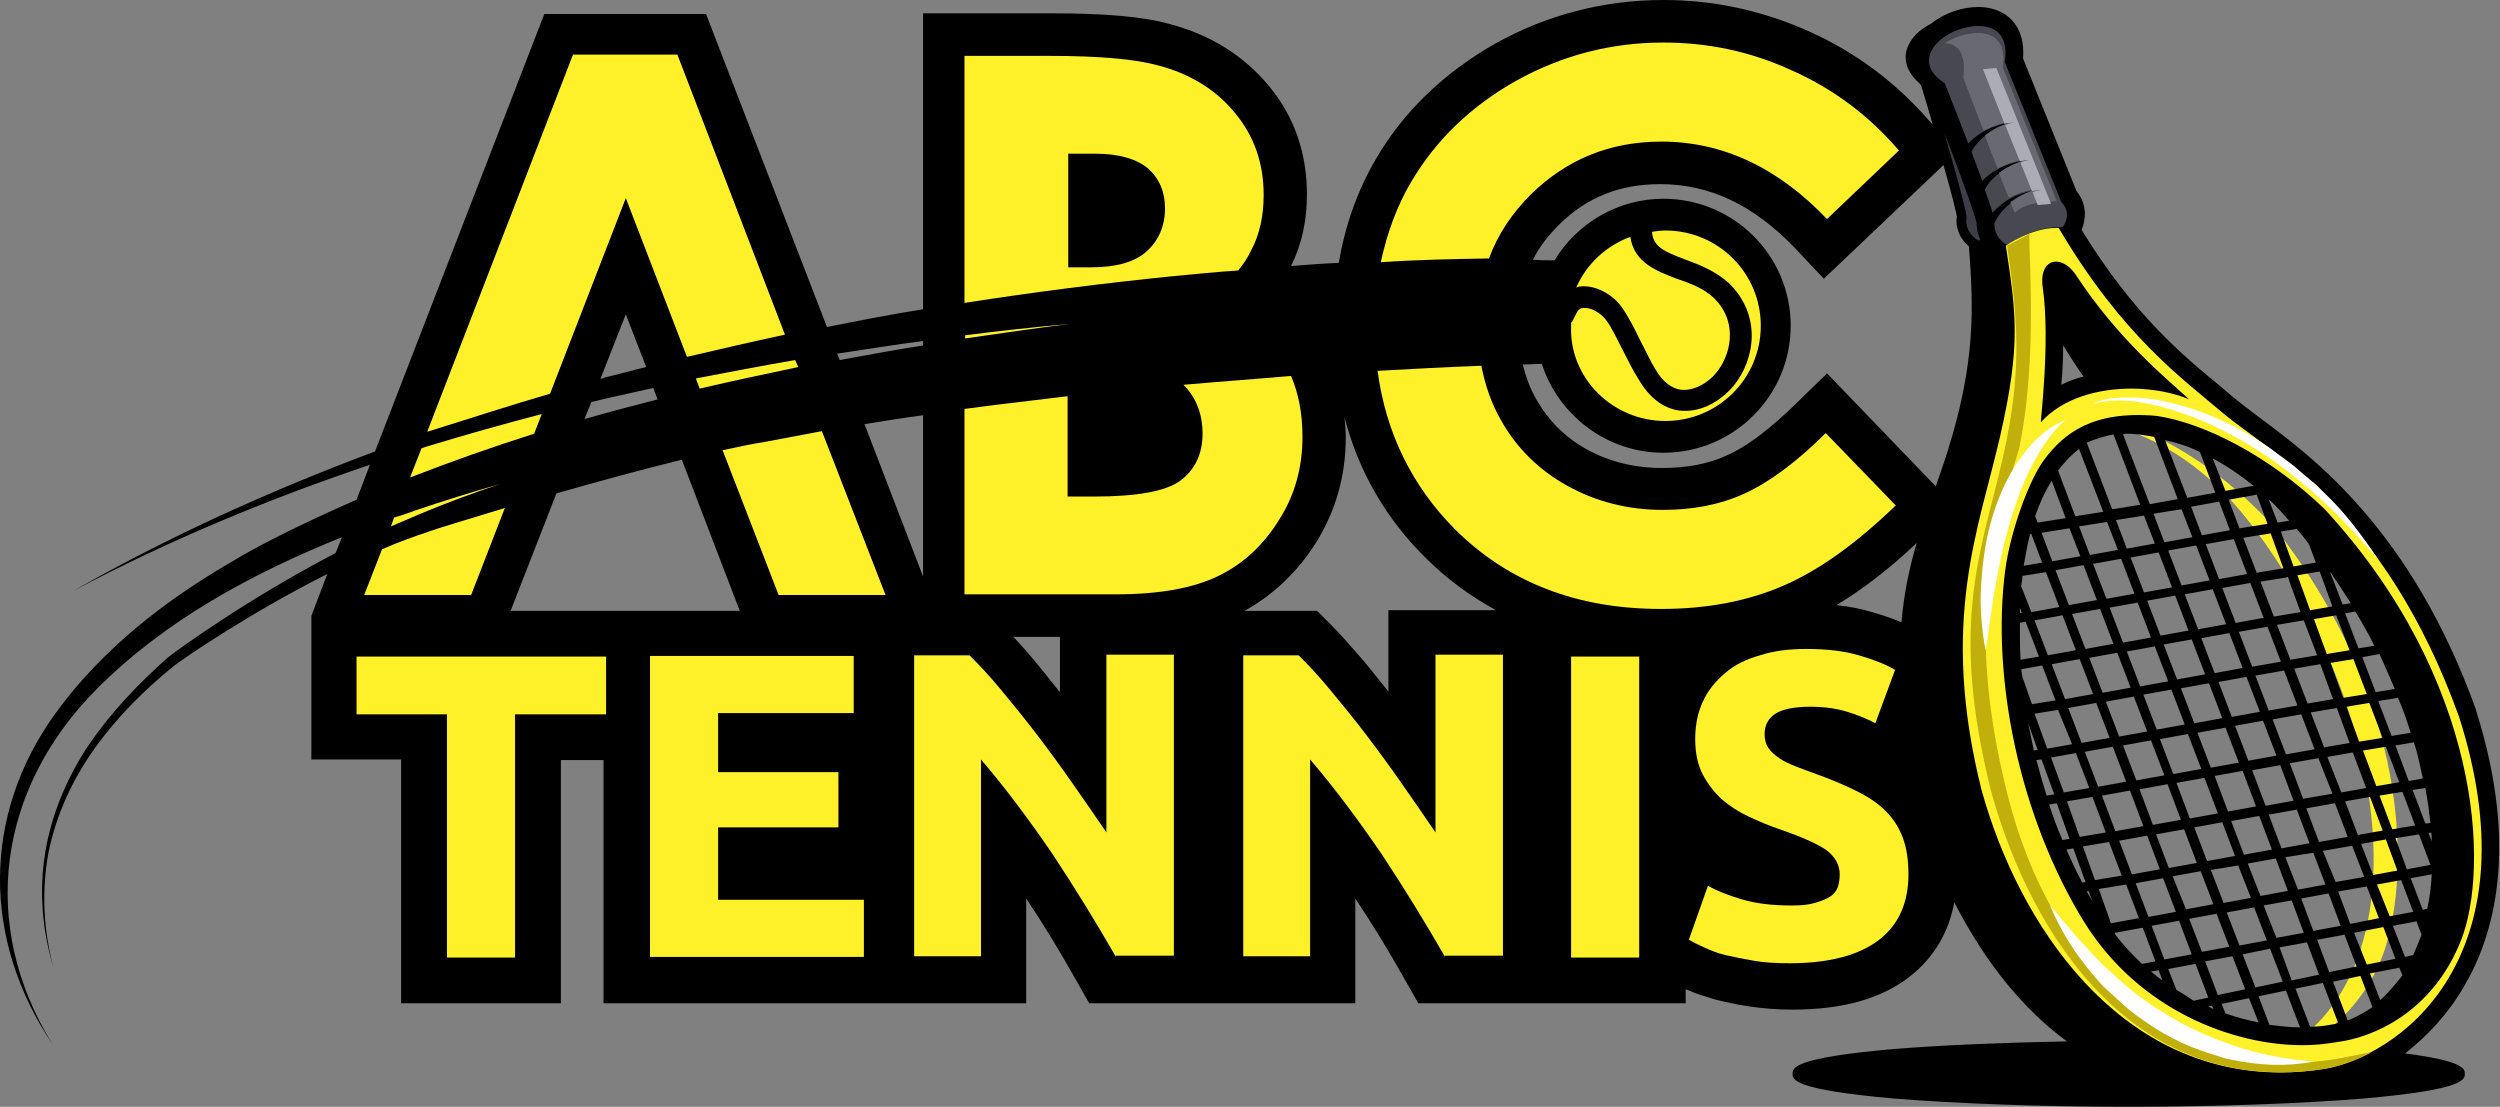 <?xml version="1.0" encoding="UTF-8"?> <svg xmlns="http://www.w3.org/2000/svg" width="192" height="85" viewBox="0 0 192 85" fill="none"><rect x="0" y="0" width="192" height="85" fill="#808080" stroke="none"/><path d="M182.258 64.469C181.721 53.936 176.099 43.841 171.65 38.769C169.205 35.99 166.468 34.234 163.974 33.259C161.872 32.43 162.85 32.43 164.61 33.112C167.788 34.429 171.552 37.014 174.73 40.574C185.729 54.57 185.192 69.005 182.552 74.418C179.863 79.831 175.219 81.343 172.481 81.489C177.712 80.757 182.796 75.003 182.258 64.469Z" fill="#FFF129"></path><path d="M189.249 75.734C191.498 71.931 193.502 65.152 190.178 54.618V54.57C185.192 40.671 177.614 35.112 173.556 32.088C172.872 31.552 172.236 31.113 171.796 30.723C171.405 30.43 171.014 30.089 170.623 29.748C167.592 27.261 163.877 24.188 159.868 17.654C160.21 16.824 160.308 15.703 159.477 14.679L155.37 4.487C155.419 3.853 155.419 2.682 154.686 1.756C154.295 1.219 153.464 0.585 152.046 0.536C151.997 0.536 151.948 0.536 151.948 0.536C150.726 0.536 149.357 0.975 148.331 1.804C147.451 2.243 146.766 2.877 146.473 3.706C146.277 4.243 146.18 5.316 147.402 6.388C147.451 6.437 147.499 6.486 147.548 6.583C147.891 7.705 148.184 8.68 148.428 9.558L148.282 9.412C145.691 6.388 142.562 4.048 138.993 2.438C135.424 0.829 131.66 0 127.749 0C123.203 0 118.852 1.122 114.892 3.316C110.932 5.559 107.803 8.534 105.652 12.24C104.234 14.679 103.305 17.312 102.817 20.189C101.594 20.238 100.372 20.336 99.15 20.433C99.981 18.775 100.372 16.922 100.372 14.922C100.372 11.753 99.394 8.924 97.439 6.583C95.532 4.291 92.99 2.682 89.861 1.853C87.808 1.268 84.826 1.024 80.719 1.024H70.893V23.749C68.449 24.139 65.956 24.627 63.511 25.115L54.223 1.073H41.805L28.801 34.673C20.833 37.648 13.059 41.159 5.678 45.353C12.962 41.5 20.588 38.331 28.41 35.697L27.384 38.379C27.286 38.428 21.468 40.915 17.851 43.11C12.62 46.133 7.829 49.888 4.309 54.716C-1.411 62.567 -1.362 72.174 4.015 80.172C-1.656 70.955 -0.14 60.519 7.437 52.912C12.668 47.645 19.366 44.036 26.259 41.257L25.77 42.476C19.122 45.938 13.793 49.791 12.913 50.473C10.664 52.473 8.562 54.667 6.851 57.154C5.189 59.641 3.966 62.47 3.478 65.445C2.989 68.419 3.233 71.443 4.113 74.32C3.331 71.443 3.184 68.419 3.722 65.493C4.309 62.567 5.58 59.837 7.291 57.447C9.002 55.057 11.104 52.96 13.402 51.107C14.233 50.473 19.219 47.06 25.135 44.085L23.913 47.303V58.276L23.864 58.325H30.806V77.051H43.076V58.373H46.352V77.051H78.813V69.005C80.182 71.053 81.453 73.15 82.626 75.247L83.653 77.051H104.088V69.005C105.456 71.053 106.728 73.15 107.901 75.247L108.927 77.051H129.46V75.978C129.509 75.978 129.558 76.027 129.607 76.027C130.242 76.32 130.927 76.515 131.709 76.758C132.491 76.954 133.371 77.149 134.349 77.295C135.327 77.441 136.451 77.539 137.624 77.539C141.535 77.539 144.468 76.71 146.668 75.003C148.526 73.54 149.651 71.638 150.091 69.297C151.264 71.589 152.633 73.735 154.197 75.637C155.615 77.344 157.13 78.807 158.744 79.977C153.708 80.075 149.113 80.27 145.446 80.562C137.673 81.245 137.673 82.025 137.673 82.464C137.673 82.903 137.673 83.683 145.446 84.366C150.286 84.756 156.69 85 163.486 85C170.281 85 176.685 84.756 181.525 84.366C189.298 83.683 189.298 82.903 189.298 82.464C189.298 82.123 189.298 81.489 184.703 80.904C186.463 79.538 188.076 77.783 189.249 75.734ZM48.063 24.139L49.627 28.187C48.601 28.431 47.574 28.724 46.547 28.967C46.401 29.016 46.254 29.065 46.107 29.114L48.063 24.139ZM45.423 30.869C45.912 30.772 46.401 30.625 46.889 30.528C47.965 30.284 49.089 30.04 50.165 29.796L50.507 30.674C48.601 31.162 46.743 31.649 44.885 32.186L45.423 30.869ZM39.214 46.913L42.734 37.892C45.814 37.014 49.187 36.087 52.365 35.307L56.814 46.913H39.214ZM70.893 44.28L66.395 32.576C67.911 32.332 69.378 32.088 70.893 31.893V44.28ZM70.893 26.529C68.742 26.87 66.591 27.261 64.489 27.651L64.293 27.163C66.493 26.822 68.693 26.48 70.893 26.188V26.529ZM81.355 53.107C80.719 52.326 80.133 51.546 79.546 50.864C78.96 50.132 78.373 49.498 77.835 48.913H81.404V53.107H81.355ZM106.63 46.913V53.107C105.994 52.326 105.408 51.595 104.821 50.864C103.843 49.742 102.963 48.718 102.181 47.938L101.154 46.913H95.581C97.781 45.694 99.639 43.939 101.057 41.695C102.572 39.257 103.354 36.575 103.354 33.6C103.354 33.064 103.305 32.527 103.257 32.04C104.332 36.185 106.434 39.842 109.514 42.866C111.127 44.475 112.936 45.792 114.892 46.865H106.63V46.913ZM141.046 46.474C143.051 45.255 145.104 43.695 147.206 41.695C146.668 43.5 146.228 45.499 146.033 47.791C145.348 47.499 144.615 47.255 143.784 47.011C142.953 46.767 142.024 46.572 141.046 46.474ZM149.602 34.575C149.308 35.551 148.966 36.429 148.673 37.355L140.313 28.675L137.966 30.967C135.962 32.917 134.202 34.283 132.638 34.966C131.171 35.648 129.509 35.941 127.651 35.941C125.5 35.941 123.594 35.453 121.883 34.527C120.22 33.6 118.949 32.332 118.02 30.723C117.532 29.894 117.189 28.967 116.945 27.992C117.434 27.992 117.923 27.943 118.412 27.943C119.683 31.893 123.398 34.77 127.749 34.77C133.176 34.77 137.526 30.381 137.526 25.017C137.526 19.604 133.127 15.264 127.749 15.264C124.229 15.264 121.1 17.166 119.389 19.994C118.852 19.994 118.265 19.994 117.727 19.945C118.216 18.97 118.9 18.092 119.732 17.263C121.834 15.166 124.376 14.142 127.505 14.142C131.318 14.142 134.691 15.752 137.869 19.068L140.069 21.409L149.259 12.679C150.042 15.41 150.237 16.337 150.286 16.629V16.678C150.188 17.215 150.335 18.19 151.215 18.921C151.557 23.554 151.753 27.699 149.602 34.575ZM186.756 64.616L186.512 63.982L186.707 63.933C186.756 64.128 186.756 64.372 186.756 64.616ZM176.881 61.348L175.854 58.617L178.054 58.227L179.13 60.958L176.881 61.348ZM179.325 61.69L180.303 64.274L178.103 64.664L177.125 62.08L179.325 61.69ZM176.147 61.495L173.996 61.885L172.97 59.154L175.121 58.764L176.147 61.495ZM175.561 57.935L174.534 55.252L176.734 54.862L177.761 57.544L175.561 57.935ZM174.827 58.032L172.676 58.422L171.65 55.74L173.801 55.35L174.827 58.032ZM170.916 55.886L171.943 58.569L169.792 58.959L168.765 56.276L170.916 55.886ZM168.521 55.545L167.494 52.863L169.645 52.473L170.672 55.155L168.521 55.545ZM171.405 55.057L170.379 52.375L172.53 51.985L173.556 54.667L171.405 55.057ZM170.085 51.693L169.059 49.01L171.21 48.62L172.236 51.302L170.085 51.693ZM169.352 51.79L167.201 52.18L166.174 49.498L168.325 49.108L169.352 51.79ZM165.93 48.815L164.903 46.133L167.054 45.743L168.081 48.425L165.93 48.815ZM165.197 48.962L163.046 49.352L162.019 46.669L164.17 46.279L165.197 48.962ZM165.49 49.644L166.517 52.326L164.366 52.717L163.339 50.034L165.49 49.644ZM164.903 56.179L162.752 56.569L161.726 53.887L163.877 53.497L164.903 56.179ZM164.61 53.35L166.761 52.96L167.788 55.643L165.637 56.033L164.61 53.35ZM168.032 56.374L169.059 59.056L166.908 59.446L165.881 56.764L168.032 56.374ZM169.303 59.739L170.33 62.47L168.179 62.86L167.152 60.129L169.303 59.739ZM170.085 59.593L172.236 59.203L173.263 61.933L171.112 62.324L170.085 59.593ZM173.508 62.665L174.485 65.25L172.334 65.64L171.356 63.055L173.508 62.665ZM174.241 62.567L176.392 62.177L177.37 64.762L175.219 65.152L174.241 62.567ZM177.663 65.493L178.592 67.932L176.49 68.322L175.512 65.835L177.663 65.493ZM178.396 65.347L180.645 64.957L181.574 67.347L179.374 67.737L178.396 65.347ZM180.107 61.543L182.014 61.202L182.992 63.787L181.085 64.128L180.107 61.543ZM179.814 60.861L178.738 58.13L180.694 57.788L181.721 60.519L179.814 60.861ZM178.494 57.398L177.467 54.716L179.472 54.375L180.45 57.057L178.494 57.398ZM177.223 54.033L176.196 51.351L178.201 51.01L179.178 53.692L177.223 54.033ZM176.441 54.18L174.241 54.57L173.214 51.888L175.414 51.497L176.441 54.18ZM172.97 51.205L171.943 48.523L174.143 48.133L175.17 50.815L172.97 51.205ZM171.699 47.84L170.672 45.158L172.823 44.768L173.85 47.45L171.699 47.84ZM170.965 47.938L168.814 48.328L167.788 45.645L169.939 45.255L170.965 47.938ZM167.543 44.963L166.517 42.281L168.668 41.89L169.694 44.573L167.543 44.963ZM166.81 45.109L164.659 45.499L163.632 42.817L165.783 42.427L166.81 45.109ZM163.926 45.597L161.775 45.987L160.748 43.305L162.899 42.914L163.926 45.597ZM162.312 49.449L160.161 49.839L159.135 47.157L161.286 46.767L162.312 49.449ZM162.606 50.132L163.632 52.814L161.481 53.204L160.455 50.522L162.606 50.132ZM162.019 56.667L159.868 57.057L158.841 54.375L160.992 53.984L162.019 56.667ZM162.263 57.349L163.29 60.032L161.139 60.422L160.112 57.739L162.263 57.349ZM163.046 57.252L165.197 56.862L166.223 59.544L164.072 59.934L163.046 57.252ZM166.468 60.227L167.494 62.958L165.343 63.348L164.317 60.617L166.468 60.227ZM167.739 63.689L168.717 66.274L166.566 66.664L165.588 64.079L167.739 63.689ZM168.521 63.543L170.672 63.153L171.65 65.737L169.499 66.127L168.521 63.543ZM171.894 66.469L172.872 68.956L170.77 69.346L169.792 66.81L171.894 66.469ZM172.628 66.322L174.779 65.932L175.707 68.419L173.605 68.809L172.628 66.322ZM176.001 69.151L176.93 71.638L174.827 72.028L173.85 69.541L176.001 69.151ZM176.734 69.005L178.836 68.615L179.765 71.102L177.663 71.492L176.734 69.005ZM179.57 68.468L181.769 68.078L182.698 70.516L180.498 70.955L179.57 68.468ZM181.329 64.811L183.236 64.469L184.116 66.859L182.258 67.2L181.329 64.811ZM182.747 61.104L184.507 60.812L185.485 63.396L183.725 63.689L182.747 61.104ZM182.503 60.373L181.476 57.642L183.236 57.349L184.263 60.08L182.503 60.373ZM181.183 56.959L180.205 54.277L181.965 53.984L182.992 56.667L181.183 56.959ZM179.961 53.594L178.983 50.912L180.743 50.62L181.769 53.302L179.961 53.594ZM178.69 50.23L177.712 47.547L179.423 47.255L180.45 49.937L178.69 50.23ZM177.956 50.327L175.903 50.668L174.876 47.986L176.93 47.645L177.956 50.327ZM174.632 47.352L173.605 44.67L175.707 44.329L176.685 47.011L174.632 47.352ZM173.312 43.987L172.285 41.305L174.387 40.964L175.365 43.646L173.312 43.987ZM172.579 44.085L170.428 44.475L169.401 41.793L171.552 41.403L172.579 44.085ZM169.108 41.11L168.277 38.916L170.428 38.526L171.259 40.72L169.108 41.11ZM168.374 41.257L166.223 41.647L165.392 39.452L167.543 39.111L168.374 41.257ZM165.49 41.744L163.339 42.134L162.508 39.94L164.659 39.598L165.49 41.744ZM162.655 42.232L160.503 42.622L159.672 40.427L161.823 40.086L162.655 42.232ZM159.77 42.719L157.619 43.11L156.788 40.915L158.939 40.574L159.77 42.719ZM160.015 43.402L161.041 46.084L158.89 46.474L157.864 43.792L160.015 43.402ZM159.428 49.937L157.277 50.327L156.25 47.645L158.401 47.255L159.428 49.937ZM159.721 50.62L160.748 53.302L158.597 53.692L157.57 51.01L159.721 50.62ZM159.135 57.154L157.228 57.496L156.25 54.813L158.059 54.521L159.135 57.154ZM159.428 57.837L160.455 60.519L158.499 60.861L157.521 58.178L159.428 57.837ZM160.699 61.202L161.726 63.933L159.721 64.274L158.744 61.543L160.699 61.202ZM161.432 61.104L163.583 60.714L164.61 63.445L162.459 63.835L161.432 61.104ZM164.903 64.177L165.881 66.761L163.73 67.151L162.752 64.567L164.903 64.177ZM166.126 67.444L167.103 70.029L165.001 70.419L164.023 67.834L166.126 67.444ZM166.859 67.298L169.01 66.908L169.988 69.444L167.885 69.834L166.859 67.298ZM170.232 70.175L171.21 72.711L169.108 73.101L168.13 70.565L170.232 70.175ZM171.014 70.078L173.116 69.687L174.094 72.223L171.992 72.613L171.014 70.078ZM174.339 72.857L175.316 75.393L173.214 75.832L172.236 73.296L174.339 72.857ZM175.072 72.76L177.174 72.37L178.103 74.857L176.001 75.296L175.072 72.76ZM177.956 72.174L180.058 71.784L180.987 74.223L178.885 74.662L177.956 72.174ZM180.792 71.638L183.041 71.199L183.969 73.637L181.769 74.076L180.792 71.638ZM182.552 67.932L184.409 67.59L185.338 70.029L183.529 70.37L182.552 67.932ZM183.969 64.372L185.778 64.079L186.658 66.42L184.849 66.761L183.969 64.372ZM186.56 62.47C186.609 62.714 186.609 62.958 186.658 63.201L186.267 63.25L185.289 60.666L186.267 60.519C186.365 61.153 186.512 61.787 186.56 62.47ZM186.072 59.788L184.996 59.983L183.969 57.252L185.387 57.008C185.68 57.886 185.876 58.861 186.072 59.788ZM185.143 56.276L183.676 56.52L182.649 53.838L184.165 53.594C184.556 54.472 184.849 55.35 185.143 56.276ZM183.921 52.912L182.454 53.156L181.427 50.473L182.747 50.23C183.138 51.107 183.529 51.985 183.921 52.912ZM182.356 49.596L181.134 49.791L180.107 47.108L180.889 46.962C181.427 47.84 181.916 48.718 182.356 49.596ZM180.547 46.328L179.912 46.426L178.934 43.89C179.472 44.67 180.01 45.499 180.547 46.328ZM179.13 46.572L177.418 46.865L176.441 44.182L178.152 43.89L179.13 46.572ZM177.321 41.793L177.858 43.207L176.147 43.5L175.17 40.818L176.392 40.623C176.685 40.964 177.027 41.354 177.321 41.793ZM174.387 38.477C174.876 38.916 175.316 39.452 175.805 39.989L174.925 40.135L174.241 38.379C174.29 38.379 174.339 38.428 174.387 38.477ZM174.143 40.232L171.992 40.574L171.161 38.379L173.312 37.989L174.143 40.232ZM173.068 37.306L170.916 37.697L169.939 35.209C170.965 35.746 172.041 36.477 173.068 37.306ZM168.961 34.722L170.134 37.843L167.983 38.233L166.272 33.795C167.152 33.99 168.081 34.283 168.961 34.722ZM163.29 33.307C163.926 33.307 164.659 33.405 165.441 33.551L167.25 38.331L165.099 38.721L163.046 33.356C163.143 33.307 163.192 33.307 163.29 33.307ZM162.068 33.405C162.166 33.405 162.215 33.405 162.312 33.356L164.366 38.769L162.215 39.111L160.259 33.99C160.846 33.746 161.481 33.551 162.068 33.405ZM158.45 26.529C158.988 27.407 159.526 28.236 160.015 28.919C159.428 29.065 158.89 29.26 158.304 29.552C158.401 28.626 158.45 27.602 158.45 26.529ZM159.672 34.478L161.53 39.306L159.379 39.647L158.059 36.136C158.548 35.502 159.086 34.917 159.672 34.478ZM157.57 36.916L158.646 39.794L156.495 40.135L156.299 39.647C156.641 38.623 157.081 37.697 157.57 36.916ZM155.908 41.013H156.006L156.837 43.207L155.419 43.451C155.566 42.573 155.713 41.793 155.908 41.013ZM155.321 44.231L157.13 43.939L158.157 46.621L156.006 47.011L155.224 45.011C155.273 44.719 155.321 44.475 155.321 44.231ZM155.126 46.669L155.273 47.06L155.126 47.108C155.126 46.962 155.126 46.816 155.126 46.669ZM155.126 47.84L155.566 47.742L156.593 50.425L155.175 50.668C155.126 49.693 155.126 48.767 155.126 47.84ZM155.224 51.4L156.837 51.107L157.864 53.789L156.055 54.082L155.321 51.985C155.273 51.79 155.273 51.595 155.224 51.4ZM156.201 57.642C156.055 56.959 155.908 56.228 155.761 55.545L156.495 57.593L156.201 57.642ZM156.397 58.373L156.788 58.325L157.766 61.007L157.179 61.104C156.886 60.178 156.641 59.3 156.397 58.373ZM158.401 64.518C158.01 63.64 157.668 62.714 157.375 61.787L157.961 61.69L158.939 64.421L158.401 64.518ZM159.917 67.785C159.477 66.956 159.086 66.127 158.695 65.25L159.232 65.152L160.161 67.737L159.917 67.785ZM160.259 68.468L160.406 68.419L160.699 69.248C160.601 69.005 160.406 68.712 160.259 68.468ZM159.966 65.006L161.97 64.664L162.948 67.249L160.895 67.59L159.966 65.006ZM161.188 68.273L163.29 67.932L164.268 70.516L162.117 70.906L161.188 68.273ZM162.459 71.784L162.41 71.638L164.561 71.248L165.539 73.832L164.512 74.028C163.779 73.345 163.095 72.613 162.459 71.784ZM165.197 74.613L165.783 74.515L166.077 75.296C165.783 75.1 165.49 74.857 165.197 74.613ZM165.246 71.102L167.348 70.711L168.325 73.296L166.223 73.686L165.246 71.102ZM167.152 76.027L166.517 74.418L168.619 74.028L169.597 76.612L168.472 76.856C168.032 76.563 167.592 76.271 167.152 76.027ZM169.597 77.295C169.792 77.246 169.89 77.246 169.89 77.246L169.988 77.49C169.841 77.441 169.694 77.344 169.597 77.295ZM169.352 73.832L171.454 73.442L172.432 75.978L170.33 76.417L169.352 73.832ZM170.916 77.831L170.623 77.1L172.725 76.661L173.459 78.514C172.628 78.368 171.748 78.124 170.916 77.831ZM174.29 78.709L173.459 76.515L175.561 76.076L176.636 78.904C175.903 78.904 175.121 78.807 174.29 78.709ZM179.227 78.66C178.69 78.758 178.054 78.855 177.418 78.855L176.294 75.929L178.396 75.49L179.57 78.563C179.472 78.612 179.325 78.66 179.227 78.66ZM180.303 78.368L179.178 75.393L181.281 74.954L182.209 77.344C181.574 77.783 180.938 78.124 180.303 78.368ZM182.796 76.807L182.014 74.759L184.263 74.32L184.507 74.905C183.92 75.637 183.383 76.32 182.796 76.807ZM185.338 73.345L184.703 73.491L183.774 71.102L185.583 70.76L185.974 71.784C185.778 72.321 185.534 72.857 185.338 73.345ZM186.072 69.882L185.143 67.444L186.756 67.151C186.707 68.078 186.609 68.956 186.414 69.785L186.072 69.882Z" fill="black"></path><path d="M158.304 15.508C153.953 4.73 153.953 4.73 153.953 4.73C153.953 4.73 154.588 2.097 152.046 1.999C151.997 1.999 151.997 1.999 151.948 1.999C149.406 1.999 146.424 4.535 149.357 6.388C150.091 8.241 150.677 9.753 151.166 11.021C151.508 10.631 151.997 10.29 152.437 10.046C153.171 9.656 154.002 9.412 154.833 9.363C154.002 9.509 153.268 9.851 152.584 10.338C152.095 10.68 151.655 11.167 151.411 11.655C151.753 12.533 151.997 13.264 152.242 13.898C152.584 13.508 153.024 13.216 153.464 12.972C154.197 12.582 155.028 12.338 155.859 12.289C155.028 12.435 154.295 12.777 153.61 13.264C153.122 13.606 152.682 14.045 152.437 14.581C152.731 15.41 152.926 15.947 153.024 16.337C153.415 15.898 153.855 15.556 154.344 15.264C155.077 14.874 155.908 14.63 156.739 14.581C155.908 14.727 155.175 15.069 154.49 15.556C153.904 15.995 153.415 16.532 153.171 17.166C153.171 17.214 153.171 17.214 153.171 17.263C153.171 17.507 153.268 18.385 154.246 18.872C155.859 17.605 157.375 17.458 158.059 17.458C158.304 17.458 158.401 17.458 158.401 17.458C158.401 17.458 159.233 16.434 158.304 15.508Z" fill="#484851"></path><path d="M153.806 5.169C153.806 5.169 154.393 2.585 151.948 2.536C151.068 2.536 150.091 2.828 149.357 3.316C151.264 3.365 150.775 5.95 150.775 5.95C150.775 5.95 151.46 7.803 152.34 10.046C152.388 10.046 152.388 9.997 152.437 9.997C153.171 9.607 154.002 9.363 154.833 9.314C154.002 9.461 153.268 9.802 152.584 10.29C152.535 10.338 152.486 10.387 152.437 10.387C152.731 11.216 153.073 12.094 153.415 12.923C153.415 12.923 153.415 12.923 153.464 12.923C154.197 12.533 155.028 12.289 155.859 12.24C155.028 12.387 154.295 12.728 153.611 13.216C153.562 13.216 153.562 13.264 153.513 13.264C153.757 13.947 154.051 14.63 154.295 15.215C154.295 15.215 154.344 15.215 154.344 15.166C155.077 14.776 155.908 14.532 156.739 14.484C155.908 14.63 155.175 14.971 154.491 15.459C154.442 15.459 154.442 15.508 154.393 15.508C154.491 15.8 154.637 16.093 154.735 16.337C155.615 15.41 157.962 15.459 157.962 15.459C153.806 5.169 153.806 5.169 153.806 5.169Z" fill="#696972"></path><path d="M188.858 55.057C183.138 39.159 174.192 34.624 170.867 31.844C167.592 29.065 162.997 25.797 158.108 17.507C158.059 17.507 158.01 17.507 157.912 17.507C155.957 17.507 154.05 18.872 154.05 18.872C154.832 24.091 155.224 26.431 153.61 33.502C151.997 40.574 148.917 47.694 152.193 60.714C155.077 71.053 162.654 82.367 175.17 82.367C176.245 82.367 177.418 82.269 178.592 82.074C185.191 80.757 194.48 72.662 188.858 55.057ZM156.886 22.091C156.69 20.823 157.179 20.092 157.912 20.092C158.352 20.092 158.939 20.384 159.428 21.116C162.654 26.041 166.321 29.016 168.13 30.674C167.005 30.186 165.392 29.845 163.681 29.845C161.139 29.845 158.401 30.576 156.739 32.43C156.69 32.43 157.472 26.236 156.886 22.091ZM179.521 80.026C178.689 80.172 177.809 80.27 176.832 80.27C171.552 80.27 164.317 77.636 160.063 70.809C155.077 62.714 152.926 52.034 154.001 43.792C154.392 40.818 155.859 36.77 157.032 35.258C158.499 33.307 160.699 31.503 165.637 31.942C169.254 32.478 174.29 35.014 178.543 39.111C190.618 52.229 191.205 66.664 189.005 72.223C186.805 77.782 182.209 79.684 179.521 80.026Z" fill="#FFF129"></path><path d="M152.927 60.812C149.651 47.791 152.193 42.281 153.807 35.209C155.42 28.138 154.882 24.091 154.149 18.873C154.149 18.873 155.371 18.239 155.86 17.946V18.726C156.104 24.871 156.007 29.845 155.078 34.429C153.318 40.184 150.776 47.45 154.149 60.909C157.473 74.369 167.104 83.635 179.864 81.245C180.695 81.099 181.477 80.904 182.161 80.806C180.988 81.44 179.766 81.879 178.641 82.074C164.073 84.366 156.055 72.077 152.927 60.812Z" fill="#C1B00C"></path><path d="M160.699 31.016C160.944 30.918 161.188 30.772 161.481 30.723C161.775 30.674 162.019 30.577 162.312 30.577C162.606 30.577 162.85 30.528 163.144 30.528H163.975C165.099 30.577 166.175 30.772 167.25 31.064C169.401 31.65 171.454 32.576 173.312 33.747C173.752 34.039 174.241 34.332 174.681 34.673L176.001 35.649C176.441 35.99 176.832 36.38 177.272 36.721C177.468 36.916 177.712 37.063 177.908 37.258L178.494 37.843C180.107 39.355 181.427 41.159 182.65 42.964C181.183 41.306 179.765 39.696 178.103 38.233C176.49 36.77 174.779 35.405 172.921 34.283C171.063 33.161 169.108 32.186 167.055 31.552C166.028 31.211 164.952 30.967 163.877 30.821C162.85 30.723 161.775 30.723 160.699 31.016Z" fill="white"></path><path d="M177.663 81.537C175.61 81.928 173.459 81.83 171.406 81.391C171.161 81.342 170.868 81.294 170.623 81.196L169.841 80.952C169.352 80.806 168.863 80.611 168.326 80.416C167.348 80.026 166.419 79.538 165.49 78.953C164.61 78.368 163.73 77.782 162.948 77.051C162.557 76.71 162.166 76.32 161.775 75.978C161.384 75.637 161.041 75.198 160.699 74.808C159.33 73.198 158.206 71.394 157.424 69.492C158.744 71.102 160.064 72.662 161.481 74.076C162.215 74.759 162.948 75.442 163.73 76.076C164.512 76.71 165.344 77.295 166.175 77.782C167.886 78.855 169.695 79.684 171.601 80.318C173.606 81.001 175.61 81.342 177.663 81.537Z" fill="white"></path><path d="M158.597 32.283C157.961 32.82 157.472 33.454 157.032 34.088C156.592 34.722 156.201 35.453 155.859 36.136C155.174 37.55 154.686 39.013 154.246 40.525C153.806 42.037 153.512 43.597 153.219 45.158C152.926 46.718 152.779 48.328 152.486 49.937C152.192 48.328 152.046 46.67 152.143 45.06C152.241 43.402 152.437 41.793 152.877 40.184C153.317 38.574 153.952 37.014 154.881 35.6C155.37 34.917 155.859 34.234 156.494 33.649C157.13 33.064 157.814 32.576 158.597 32.283Z" fill="white"></path><path d="M153.318 5.218L152.291 5.316L153.953 9.509C154.247 9.461 154.54 9.412 154.833 9.363C154.54 9.412 154.295 9.509 154.002 9.607L155.126 12.387C155.371 12.338 155.615 12.289 155.86 12.289C155.615 12.338 155.371 12.387 155.175 12.484L156.055 14.679C156.3 14.63 156.544 14.581 156.789 14.581C156.544 14.63 156.3 14.679 156.104 14.776L156.495 15.752L157.522 15.654L153.318 5.218Z" fill="#ACACB7"></path><path d="M151.802 17.117C151.704 16.678 151.215 15.118 149.309 10.144C151.117 16.386 151.069 16.776 151.02 16.776C151.02 16.776 150.824 17.8 151.949 18.483C151.997 18.434 152.046 18.434 152.095 18.385C151.851 17.946 151.802 17.459 151.802 17.117Z" fill="#3E3E49"></path><path d="M46.547 50.425V54.862H39.556V73.54H34.325V54.862H27.383V50.425H46.547Z" fill="#FFF129"></path><path d="M49.92 73.491V50.376H65.564V54.765H55.151V59.3H64.391V63.543H55.151V69.102H66.346V73.491H49.92Z" fill="#FFF129"></path><path d="M85.704 73.491C84.189 70.858 82.576 68.224 80.864 65.639C79.105 63.055 77.296 60.617 75.34 58.325V73.442H70.207V50.327H74.46C75.194 51.058 76.025 51.936 76.905 53.009C77.785 54.082 78.713 55.203 79.642 56.423C80.571 57.642 81.5 58.91 82.38 60.178C83.309 61.494 84.14 62.714 84.971 63.933V50.278H90.153V73.393H85.704V73.491Z" fill="#FFF129"></path><path d="M110.98 73.491C109.464 70.858 107.851 68.224 106.14 65.639C104.38 63.055 102.571 60.617 100.616 58.325V73.442H95.482V50.327H99.736C100.469 51.058 101.3 51.936 102.18 53.009C103.06 54.082 103.989 55.203 104.918 56.423C105.847 57.642 106.775 58.91 107.655 60.178C108.584 61.494 109.415 62.714 110.246 63.933V50.278H115.428V73.393H110.98V73.491Z" fill="#FFF129"></path><path d="M120.66 50.425H125.891V73.54H120.66V50.425Z" fill="#FFF129"></path><path d="M137.574 69.541C138.307 69.541 138.894 69.492 139.383 69.346C139.872 69.199 140.263 69.053 140.556 68.858C140.849 68.663 141.045 68.419 141.143 68.126C141.241 67.834 141.289 67.493 141.289 67.151C141.289 66.42 140.947 65.786 140.214 65.249C139.481 64.762 138.258 64.225 136.547 63.64C135.814 63.396 135.032 63.055 134.299 62.714C133.565 62.372 132.881 61.933 132.245 61.397C131.659 60.86 131.17 60.226 130.779 59.495C130.388 58.763 130.192 57.837 130.192 56.764C130.192 55.691 130.388 54.716 130.779 53.887C131.17 53.009 131.756 52.326 132.49 51.692C133.223 51.058 134.103 50.619 135.179 50.327C136.205 49.985 137.427 49.839 138.698 49.839C140.263 49.839 141.583 49.985 142.756 50.327C143.929 50.668 144.809 51.01 145.543 51.448L144.027 55.545C143.392 55.203 142.658 54.911 141.876 54.667C141.094 54.423 140.116 54.277 139.041 54.277C137.77 54.277 136.89 54.472 136.352 54.813C135.814 55.155 135.521 55.691 135.521 56.374C135.521 56.813 135.618 57.154 135.814 57.447C136.01 57.739 136.303 57.983 136.645 58.227C136.987 58.471 137.427 58.666 137.916 58.861C138.405 59.056 138.943 59.251 139.481 59.446C140.703 59.885 141.729 60.324 142.609 60.763C143.489 61.202 144.223 61.689 144.809 62.275C145.396 62.86 145.836 63.542 146.129 64.323C146.423 65.103 146.569 66.03 146.569 67.151C146.569 69.297 145.836 71.004 144.32 72.174C142.805 73.345 140.507 73.978 137.476 73.978C136.45 73.978 135.521 73.93 134.69 73.784C133.859 73.637 133.125 73.491 132.49 73.345C131.854 73.198 131.316 72.954 130.876 72.759C130.436 72.564 130.045 72.369 129.703 72.174L131.17 68.029C131.854 68.419 132.734 68.76 133.712 69.053C134.836 69.394 136.107 69.541 137.574 69.541Z" fill="#FFF129"></path><path d="M121.444 21.994C122.666 21.896 123.937 22.725 124.524 23.554C125.013 24.237 125.501 25.163 125.99 26.188C126.381 26.919 126.724 27.699 127.115 28.333C127.701 29.358 128.435 29.894 129.217 29.943C130.244 29.991 131.27 29.309 131.808 28.626C132.835 27.407 133.617 24.822 131.612 22.872C130.83 22.14 129.804 21.75 128.777 21.409C127.261 20.823 125.501 20.189 125.208 18.19C123.35 18.873 121.835 20.287 121.053 22.091C121.248 21.994 121.346 21.994 121.444 21.994Z" fill="#FFF129"></path><path d="M127.896 32.332C131.954 32.332 135.229 29.065 135.229 25.017C135.229 20.97 131.954 17.702 127.896 17.702C127.554 17.702 127.212 17.751 126.87 17.8C126.967 18.97 127.798 19.312 129.461 19.946C130.536 20.336 131.758 20.823 132.785 21.75C135.278 24.188 134.838 27.553 133.127 29.65C132.394 30.528 131.025 31.552 129.461 31.552C129.363 31.552 129.314 31.552 129.216 31.552C128.287 31.503 126.967 31.016 125.892 29.211C125.452 28.529 125.061 27.748 124.67 26.968C124.181 26.041 123.79 25.164 123.35 24.578C122.959 24.042 122.176 23.603 121.639 23.652C121.345 23.652 121.199 23.798 121.052 24.091L120.71 24.773L120.661 24.725C120.661 24.822 120.661 24.969 120.661 25.066C120.514 29.016 123.839 32.332 127.896 32.332Z" fill="#FFF129"></path><path d="M41.61 31.796C38.628 32.576 35.694 33.405 32.81 34.283C32.663 34.332 32.517 34.381 32.37 34.429L31.49 36.673C34.619 35.454 37.797 34.332 41.023 33.308L41.61 31.796Z" fill="#FFF129"></path><path d="M61.068 27.651C58.526 28.09 55.983 28.577 53.441 29.065L53.735 29.845C56.228 29.26 58.77 28.724 61.312 28.187L61.068 27.651Z" fill="#FFF129"></path><path d="M38.432 37.16C36.232 37.794 34.032 38.477 31.881 39.208C31.343 39.403 30.806 39.598 30.268 39.745L30.023 40.427C30.806 40.086 31.637 39.745 32.419 39.403C34.179 38.672 36.232 37.891 38.432 37.16Z" fill="#FFF129"></path><path d="M90.058 21.213C91.721 21.067 93.432 20.872 95.094 20.775C95.485 20.287 95.827 19.799 96.072 19.263C96.756 17.995 97.049 16.532 97.049 14.971C97.049 12.533 96.316 10.436 94.849 8.68C93.383 6.876 91.378 5.657 88.934 5.023C87.174 4.535 84.388 4.292 80.623 4.292H74.072V23.262C79.401 22.433 84.73 21.75 90.058 21.213ZM82.041 11.802H84.094C85.903 11.802 87.272 12.192 88.152 12.923C89.032 13.703 89.472 14.727 89.472 15.995C89.472 17.361 88.983 18.483 88.054 19.312C87.125 20.141 85.707 20.531 83.752 20.531H82.041V11.802Z" fill="#FFF129"></path><path d="M114.354 19.848C115.038 17.995 116.114 16.386 117.58 14.922C120.318 12.24 123.642 10.875 127.602 10.875C132.295 10.875 136.549 12.874 140.313 16.824L145.837 11.558C143.539 8.875 140.802 6.827 137.624 5.413C134.446 3.95 131.171 3.267 127.749 3.267C123.74 3.267 119.976 4.243 116.456 6.193C112.985 8.144 110.296 10.729 108.39 13.947C107.265 15.849 106.532 17.897 106.043 20.14C108.83 19.945 111.567 19.897 114.354 19.848Z" fill="#FFF129"></path><path d="M74.121 25.749V25.993C76.81 25.603 79.499 25.212 82.188 24.871C79.499 25.115 76.81 25.407 74.121 25.749Z" fill="#FFF129"></path><path d="M90.889 29.552C91.867 30.528 92.356 31.796 92.356 33.307C92.356 34.868 91.769 36.087 90.645 36.916C89.521 37.745 87.272 38.135 83.996 38.135H81.992V30.43C81.601 30.479 81.161 30.528 80.77 30.576L76.321 31.113L74.072 31.405V45.645H85.707C89.081 45.645 91.672 45.158 93.578 44.231C95.485 43.304 97.049 41.842 98.223 39.94C99.445 38.038 100.031 35.892 100.031 33.551C100.031 31.796 99.738 30.235 99.151 28.87C96.414 29.113 93.627 29.308 90.889 29.552Z" fill="#FFF129"></path><path d="M63.121 33.112L58.721 33.941C57.743 34.088 56.667 34.331 55.494 34.575L59.796 45.694H68.009L63.121 33.112Z" fill="#FFF129"></path><path d="M134.007 37.892C132.1 38.77 129.998 39.16 127.7 39.16C125.012 39.16 122.567 38.526 120.367 37.306C118.167 36.087 116.456 34.38 115.283 32.283C114.55 31.016 114.061 29.601 113.767 28.09C111.128 28.187 108.439 28.333 105.799 28.48C106.434 33.259 108.439 37.306 111.714 40.623C115.821 44.719 121.101 46.767 127.554 46.767C131.074 46.767 134.153 46.182 136.891 45.012C139.629 43.841 142.513 41.793 145.593 38.818L140.215 33.259C138.016 35.453 135.913 37.014 134.007 37.892Z" fill="#FFF129"></path><path d="M42.246 30.235L48.063 15.215L52.757 27.407C55.25 26.822 57.792 26.236 60.285 25.7L52.023 4.194H44.006L32.81 33.161C35.939 32.186 39.068 31.162 42.246 30.235Z" fill="#FFF129"></path><path d="M32.957 40.818C31.784 41.208 30.562 41.647 29.34 42.183L27.971 45.694H36.184L38.775 39.013C35.744 39.94 33.446 40.623 32.957 40.818Z" fill="#FFF129"></path></svg> 